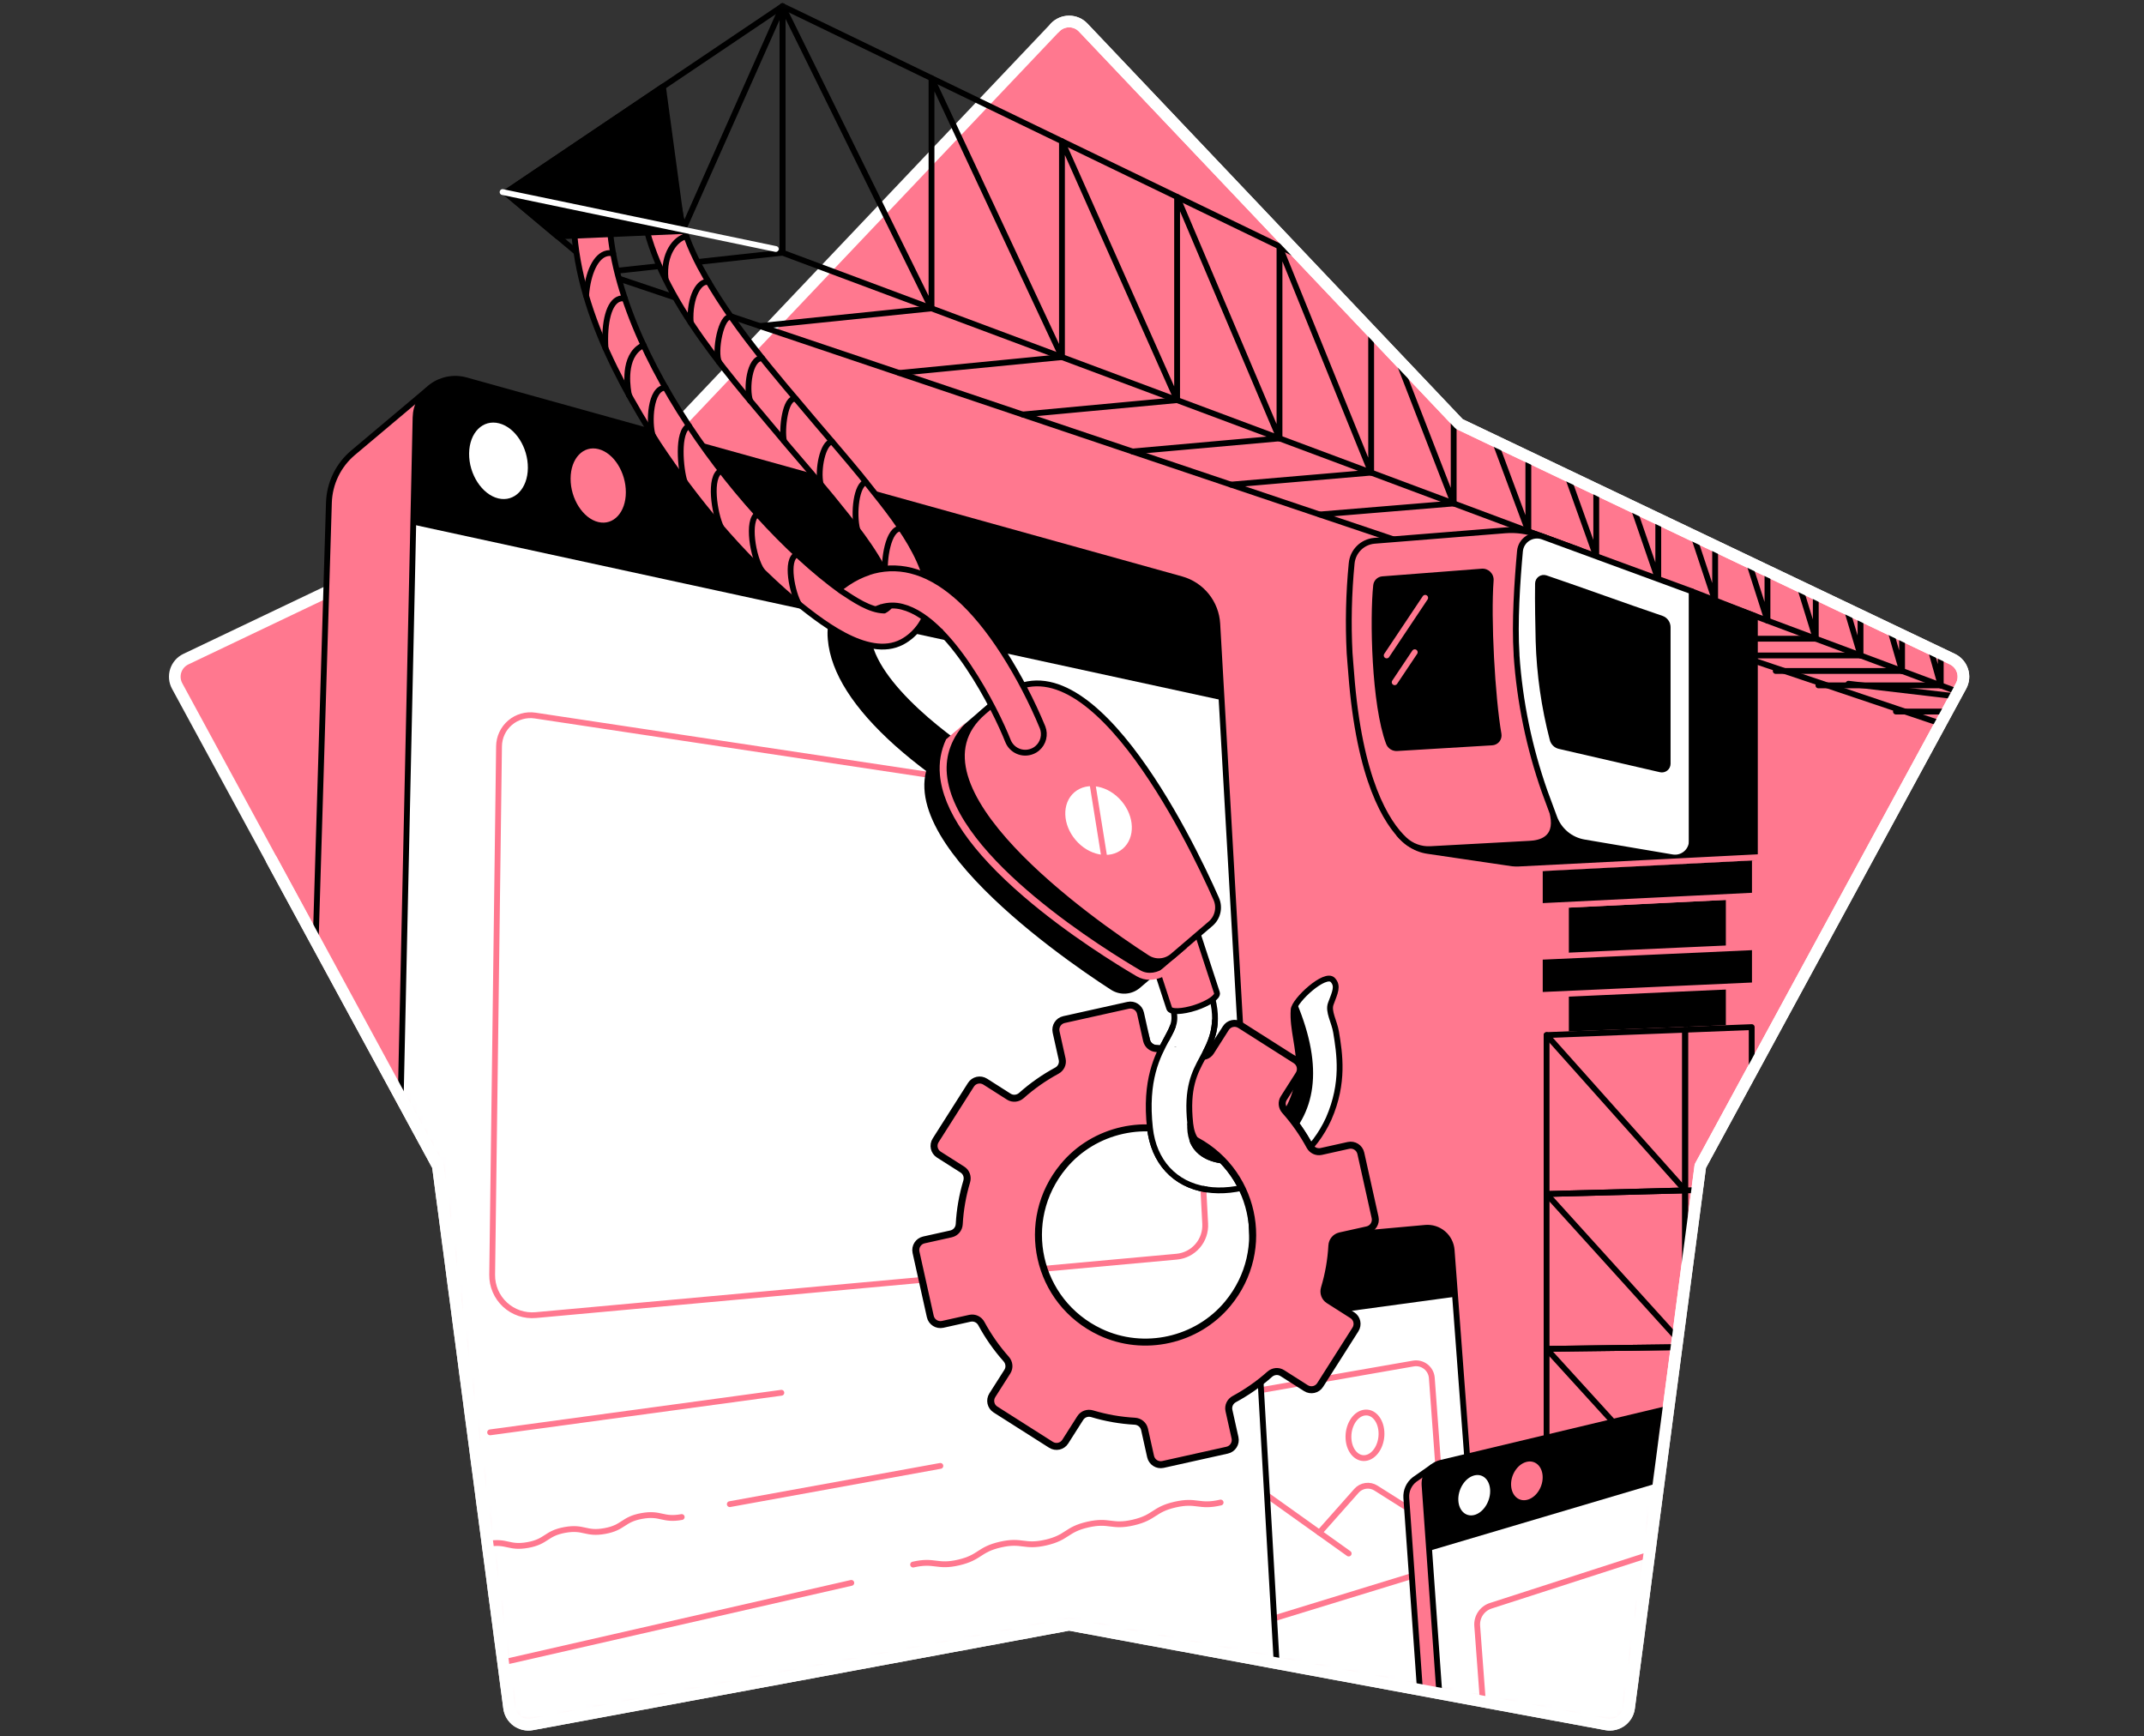 <svg width="368" height="298" viewBox="0 0 368 298" fill="none" xmlns="http://www.w3.org/2000/svg">
<rect x="0" y="0" width="368" height="298" fill="#333333" stroke="none"/>
<path d="M181.084 4.732L116.544 72.76L31.902 113.125C31.493 113.32 31.128 113.596 30.829 113.937C30.53 114.277 30.304 114.675 30.164 115.106C30.024 115.537 29.973 115.992 30.014 116.443C30.055 116.894 30.188 117.333 30.404 117.731L75.156 200.127L87.383 293.096C87.442 293.545 87.593 293.978 87.825 294.367C88.057 294.756 88.366 295.094 88.732 295.361C89.099 295.627 89.516 295.816 89.958 295.917C90.4 296.017 90.858 296.026 91.304 295.944L183.503 278.84L275.702 295.944C276.147 296.026 276.605 296.017 277.047 295.917C277.489 295.816 277.905 295.627 278.272 295.361C278.638 295.094 278.947 294.756 279.178 294.367C279.41 293.977 279.56 293.545 279.619 293.096L291.846 200.127L336.602 117.724C336.818 117.326 336.95 116.887 336.992 116.436C337.033 115.985 336.982 115.53 336.842 115.099C336.702 114.668 336.475 114.27 336.177 113.93C335.878 113.589 335.513 113.313 335.104 113.117L250.461 72.76L185.926 4.732C185.614 4.403 185.239 4.141 184.822 3.962C184.406 3.783 183.958 3.69 183.505 3.69C183.051 3.69 182.603 3.783 182.187 3.962C181.77 4.141 181.395 4.403 181.084 4.732" fill="#FF788F"/>
<path d="M181.084 4.732L116.544 72.76L31.902 113.125C31.493 113.32 31.128 113.596 30.829 113.937C30.53 114.277 30.304 114.675 30.164 115.106C30.024 115.537 29.973 115.992 30.014 116.443C30.055 116.894 30.188 117.333 30.404 117.731L75.156 200.127L87.383 293.096C87.442 293.545 87.593 293.978 87.825 294.367C88.057 294.756 88.366 295.094 88.732 295.361C89.099 295.627 89.516 295.816 89.958 295.917C90.4 296.017 90.858 296.026 91.304 295.944L183.503 278.84L275.702 295.944C276.147 296.026 276.605 296.017 277.047 295.917C277.489 295.816 277.905 295.627 278.272 295.361C278.638 295.094 278.947 294.756 279.178 294.367C279.41 293.977 279.56 293.545 279.619 293.096L291.846 200.127L336.602 117.724C336.818 117.326 336.95 116.887 336.992 116.436C337.033 115.985 336.982 115.53 336.842 115.099C336.702 114.668 336.475 114.27 336.177 113.93C335.878 113.589 335.513 113.313 335.104 113.117L250.461 72.76L185.926 4.732C185.614 4.403 185.239 4.141 184.822 3.962C184.406 3.783 183.958 3.69 183.505 3.69C183.051 3.69 182.603 3.783 182.187 3.962C181.77 4.141 181.395 4.403 181.084 4.732" stroke="white" stroke-width="2" stroke-linecap="round" stroke-linejoin="round"/>
<mask id="mask0_9296_2934" style="mask-type:alpha" maskUnits="userSpaceOnUse" x="30" y="0" width="308" height="296">
<path d="M181.084 4.733L133.03 0L91.304 16.351L31.902 113.125C31.493 113.32 31.128 113.597 30.829 113.937C30.53 114.278 30.304 114.676 30.164 115.107C30.024 115.538 29.973 115.993 30.014 116.444C30.055 116.895 30.188 117.333 30.404 117.732L75.156 200.127L87.383 293.096C87.442 293.546 87.593 293.978 87.825 294.368C88.057 294.757 88.366 295.095 88.732 295.361C89.099 295.628 89.516 295.817 89.958 295.917C90.4 296.017 90.858 296.027 91.304 295.945L183.503 278.841L275.702 295.945C276.148 296.027 276.605 296.017 277.047 295.917C277.489 295.817 277.905 295.628 278.272 295.361C278.638 295.095 278.947 294.757 279.178 294.367C279.41 293.978 279.56 293.546 279.619 293.096L291.846 200.127L336.602 117.725C336.818 117.326 336.95 116.888 336.992 116.437C337.033 115.986 336.982 115.531 336.842 115.1C336.702 114.669 336.475 114.271 336.177 113.93C335.878 113.59 335.513 113.313 335.104 113.118L250.462 72.761L185.926 4.733C185.614 4.404 185.239 4.142 184.822 3.963C184.406 3.783 183.958 3.691 183.505 3.691C183.051 3.691 182.603 3.783 182.187 3.963C181.77 4.142 181.395 4.404 181.084 4.733Z" fill="#FF642D"/>
</mask>
<g mask="url(#mask0_9296_2934)">
<path d="M296.729 153.918L268.781 155.286V177.534L296.729 176.426V153.918Z" fill="black" stroke="#FF788F" stroke-linecap="round" stroke-linejoin="round"/>
<path d="M301.212 162.544L264.297 164.214V170.769L301.212 169.098V162.544Z" fill="black" stroke="#FF788F" stroke-linecap="round" stroke-linejoin="round"/>
<path d="M301.212 147.141L264.297 149.018V155.517L301.212 153.695V147.141Z" fill="black" stroke="#FF788F" stroke-linecap="round" stroke-linejoin="round"/>
<path d="M289.238 306.612H300.666V176.271L289.238 176.721V306.612Z" stroke="black" stroke-linecap="round" stroke-linejoin="round"/>
<path d="M289.239 204.301L265.458 204.916V177.639L289.239 176.722V204.301Z" stroke="black" stroke-linecap="round" stroke-linejoin="round"/>
<path d="M289.239 231.189L265.458 231.495V204.915L289.239 204.3V231.189Z" stroke="black" stroke-linecap="round" stroke-linejoin="round"/>
<path d="M289.239 257.829H265.458V231.495L289.239 231.189V257.829Z" stroke="black" stroke-linecap="round" stroke-linejoin="round"/>
<path d="M289.239 257.829H265.458V284.592H289.239V257.829Z" stroke="black" stroke-linecap="round" stroke-linejoin="round"/>
<path d="M289.239 231.189L265.458 204.915" stroke="black" stroke-linecap="round" stroke-linejoin="round"/>
<path d="M255.805 303.12L153.588 348.885L150.697 219.209L244.648 210.724C245.196 210.674 245.749 210.735 246.274 210.901C246.798 211.067 247.285 211.336 247.705 211.692C248.125 212.048 248.47 212.484 248.721 212.975C248.971 213.465 249.121 214 249.163 214.549L255.805 303.12Z" fill="white" stroke="black" stroke-linecap="round" stroke-linejoin="round"/>
<path d="M249.76 222.542L151.074 235.989L150.697 219.209L244.648 210.724C245.196 210.674 245.749 210.735 246.274 210.901C246.798 211.067 247.285 211.336 247.705 211.692C248.125 212.048 248.47 212.484 248.721 212.975C248.971 213.465 249.121 214 249.163 214.549L249.76 222.542Z" fill="black"/>
<path d="M167.724 225.649C167.798 228.002 166.089 230.133 163.888 230.411C161.686 230.688 159.773 228.965 159.71 226.543C159.647 224.12 161.416 222.017 163.638 221.792C165.86 221.567 167.65 223.311 167.724 225.649Z" fill="white"/>
<path d="M179.098 224.368C179.186 226.643 177.6 228.697 175.54 228.939C173.479 229.182 171.672 227.533 171.605 225.201C171.538 222.87 173.17 220.834 175.248 220.63C177.326 220.426 179.014 222.1 179.098 224.368Z" fill="#FF788F"/>
<path d="M248.115 268.706L161.577 295.272L160.312 248.361L242.595 234.007C242.966 233.943 243.347 233.958 243.713 234.049C244.079 234.141 244.422 234.308 244.72 234.54C245.017 234.771 245.264 235.062 245.443 235.394C245.622 235.726 245.73 236.092 245.759 236.468L248.115 268.706Z" stroke="#FF788F" stroke-linecap="round" stroke-linejoin="round"/>
<path d="M237.111 245.691C237.259 247.801 236.134 249.816 234.583 250.185C233.032 250.554 231.601 249.109 231.461 246.943C231.32 244.777 232.494 242.776 234.063 242.456C235.631 242.136 236.967 243.599 237.111 245.691Z" stroke="#FF788F" stroke-linecap="round" stroke-linejoin="round"/>
<path d="M226.462 263.03L232.823 255.856C233.232 255.393 233.793 255.091 234.404 255.004C235.016 254.917 235.638 255.051 236.16 255.381L247.676 262.66" stroke="#FF788F" stroke-linecap="round" stroke-linejoin="round"/>
<path d="M197.176 272.908L212.529 255.92C212.956 255.447 213.543 255.147 214.177 255.079C214.811 255.01 215.449 255.177 215.968 255.548L231.489 266.617" stroke="#FF788F" stroke-linecap="round" stroke-linejoin="round"/>
<path d="M321.167 234.878L245.917 252.833L245.801 251.813L243.055 253.74L242.932 253.824L242.766 253.94C242.299 254.309 241.929 254.786 241.687 255.33C241.446 255.874 241.341 256.469 241.381 257.063L247.774 347.082L328.481 298.967L321.167 234.878Z" fill="#FF788F" stroke="black" stroke-linecap="round" stroke-linejoin="round"/>
<path d="M331.59 296.787L250.907 344.908L244.514 254.889C244.454 254.02 244.703 253.158 245.218 252.456C245.733 251.753 246.48 251.256 247.327 251.053L324.28 232.69L331.59 296.787Z" fill="white" stroke="black" stroke-linecap="round" stroke-linejoin="round"/>
<path d="M325.386 242.424L245.213 266.184L244.482 254.879C244.426 254.013 244.677 253.156 245.192 252.459C245.707 251.761 246.452 251.268 247.295 251.067L324.265 232.697L325.386 242.424Z" fill="black"/>
<path d="M255.768 255.67C255.877 257.488 254.765 259.398 253.271 259.936C251.777 260.474 250.423 259.412 250.314 257.541C250.205 255.67 251.369 253.757 252.881 253.262C254.393 252.766 255.659 253.852 255.768 255.67Z" fill="white"/>
<path d="M264.778 253.275C264.898 255.033 263.811 256.844 262.317 257.344C260.822 257.843 259.503 256.806 259.373 255.009C259.243 253.212 260.39 251.387 261.888 250.926C263.386 250.466 264.658 251.524 264.778 253.275Z" fill="#FF788F"/>
<path d="M325.458 283.349L256.364 316.66L253.551 279.034C253.495 278.283 253.693 277.534 254.113 276.909C254.533 276.283 255.152 275.817 255.869 275.585L322.194 254.163L325.458 283.349Z" stroke="#FF788F" stroke-linecap="round" stroke-linejoin="round"/>
<path d="M202.233 304.038L48.297 357.068L56.455 86.265C56.506 84.626 56.901 83.015 57.616 81.538C58.331 80.062 59.35 78.752 60.605 77.696L73.306 67.01L202.233 304.038Z" fill="#FF788F" stroke="black" stroke-linecap="round" stroke-linejoin="round"/>
<path d="M219.368 289.593L65.421 342.623L71.329 71.673C71.352 70.636 71.611 69.618 72.087 68.696C72.563 67.774 73.244 66.973 74.076 66.355C74.909 65.736 75.872 65.316 76.892 65.126C77.912 64.936 78.962 64.982 79.962 65.259L202.778 99.41C204.473 99.883 205.977 100.874 207.081 102.244C208.185 103.614 208.833 105.295 208.935 107.051L219.368 289.593Z" fill="white" stroke="black" stroke-linecap="round" stroke-linejoin="round"/>
<path d="M209.685 120.157L70.918 90.039L71.33 71.673C71.353 70.636 71.612 69.618 72.088 68.696C72.564 67.774 73.245 66.973 74.077 66.355C74.91 65.736 75.873 65.316 76.893 65.126C77.913 64.936 78.963 64.982 79.963 65.259L202.779 99.41C204.474 99.883 205.978 100.874 207.082 102.244C208.186 103.614 208.834 105.295 208.936 107.051L209.685 120.157Z" fill="black"/>
<path d="M90.604 80.316C90.572 83.85 88.314 86.195 85.537 85.538C82.759 84.88 80.473 81.413 80.519 77.819C80.564 74.226 82.885 71.933 85.677 72.654C88.469 73.375 90.632 76.793 90.604 80.316Z" fill="white"/>
<path d="M107.421 84.487C107.421 87.919 105.311 90.215 102.699 89.596C100.086 88.977 97.92 85.626 97.938 82.135C97.955 78.643 100.118 76.399 102.741 77.078C105.364 77.757 107.428 81.062 107.421 84.487Z" fill="#FF788F"/>
<path d="M201.966 215.672L91.96 225.697C91.003 225.784 90.038 225.67 89.128 225.36C88.219 225.051 87.384 224.554 86.678 223.902C85.973 223.249 85.412 222.456 85.033 221.573C84.654 220.69 84.464 219.738 84.477 218.777L85.655 128.079C85.663 127.308 85.836 126.547 86.163 125.849C86.49 125.15 86.963 124.53 87.551 124.03C88.138 123.53 88.826 123.162 89.567 122.951C90.309 122.739 91.088 122.689 91.85 122.805L197.609 138.737C199.171 138.972 200.605 139.739 201.667 140.909C202.728 142.079 203.353 143.58 203.435 145.158L206.86 210.004C206.938 211.399 206.471 212.769 205.558 213.827C204.645 214.884 203.357 215.546 201.966 215.672V215.672Z" stroke="#FF788F" stroke-linecap="round" stroke-linejoin="round"/>
<path d="M84.126 245.82L134.115 239.026" stroke="#FF788F" stroke-linecap="round" stroke-linejoin="round"/>
<path d="M125.264 258.143L161.405 251.578" stroke="#FF788F" stroke-linecap="round" stroke-linejoin="round"/>
<path d="M83.741 264.968C87.043 264.371 87.293 265.753 90.595 265.155C93.897 264.557 93.643 263.172 96.945 262.57C100.247 261.969 100.5 263.354 103.802 262.757C107.104 262.159 106.851 260.77 110.153 260.172C113.455 259.574 113.708 260.956 117.01 260.355" stroke="#FF788F" stroke-linecap="round" stroke-linejoin="round"/>
<path d="M156.728 268.512C160.476 267.654 160.789 269.025 164.534 268.16C168.279 267.295 167.97 265.934 171.718 265.08C175.467 264.225 175.78 265.597 179.528 264.728C183.277 263.86 182.96 262.502 186.709 261.648C190.457 260.793 190.77 262.165 194.518 261.296C198.267 260.428 197.954 259.07 201.702 258.216C205.451 257.361 205.764 258.729 209.512 257.864" stroke="#FF788F" stroke-linecap="round" stroke-linejoin="round"/>
<path d="M83.605 285.921L146.119 271.655" stroke="#FF788F" stroke-linecap="round" stroke-linejoin="round"/>
<path d="M222.755 198.996C218.314 202.79 212.336 204.932 207.061 204.13C201.636 203.3 198.014 199.365 197.381 193.605C196.474 185.314 198.668 181.238 200.271 178.264C201.484 176.017 201.984 175.099 201.189 172.581C200.91 171.7 200.992 170.745 201.418 169.925C201.843 169.105 202.576 168.487 203.456 168.208C204.337 167.928 205.292 168.01 206.112 168.434C206.933 168.858 207.551 169.591 207.832 170.471C209.523 175.792 207.867 178.861 206.407 181.569C205.047 184.097 203.637 186.71 204.298 192.842C204.589 195.49 205.796 196.886 208.099 197.238C212.466 197.902 219.351 194.53 221.69 189.185C223.557 184.916 223.001 181.534 222.463 178.26C222.203 176.671 221.922 174.976 222.041 173.298C222.157 171.688 227.47 166.772 228.768 168.196C229.714 169.23 229.148 170.306 228.416 172.268C227.924 173.604 229.032 175.334 229.327 177.131C229.928 180.795 230.755 185.82 228.065 191.974C226.844 194.683 225.029 197.083 222.755 198.996V198.996Z" fill="white" stroke="black" stroke-linecap="round" stroke-linejoin="round"/>
<path d="M222.593 172.143C222.326 172.48 222.144 172.877 222.062 173.299C221.942 174.977 222.224 176.672 222.484 178.261C223.022 181.535 223.578 184.918 221.71 189.186C219.375 194.531 212.487 197.903 208.12 197.239C206.048 196.922 204.867 195.751 204.441 193.592L203.738 192.724C203.2 201.42 214.562 201.223 219.864 196.553C225.846 191.296 227.287 183.398 222.593 172.143Z" fill="black"/>
<path d="M197.216 162.424L200.694 173.064C200.912 173.732 202.923 173.672 205.184 172.934C207.445 172.196 209.101 171.056 208.88 170.388L205.402 159.744L197.216 162.424Z" fill="#FF788F" stroke="black" stroke-linecap="round" stroke-linejoin="round"/>
<path d="M169.286 135.896C168.78 136.328 168.153 136.591 167.491 136.649C166.83 136.707 166.166 136.557 165.594 136.22C161.473 133.688 157.582 130.801 153.965 127.591C146.901 121.261 143.064 115.262 142.586 109.713C142.308 106.549 143.096 104.79 148.054 100.546C149.397 99.4 153.466 101.39 152.126 102.537C149.742 104.569 148.733 106.675 148.961 109.158C149.703 117.643 163.92 127.816 168.839 130.713C169.201 130.926 169.517 131.207 169.77 131.542C170.023 131.876 170.207 132.258 170.312 132.664C170.417 133.07 170.441 133.492 170.383 133.908C170.324 134.323 170.185 134.723 169.971 135.084C169.791 135.392 169.559 135.667 169.286 135.896V135.896Z" fill="black" stroke="black" stroke-linecap="round" stroke-linejoin="round"/>
<path d="M171.24 122.389L170.14 121.028L165.53 124.974L164.928 125.487L162.899 127.221C148.071 139.88 181.431 163.295 190.967 169.445C191.63 169.874 192.415 170.077 193.203 170.025C193.991 169.972 194.741 169.667 195.342 169.153L196.864 167.856L197.279 167.504L199.909 165.257L201.847 163.605L203.218 162.434L202.912 162.047C203.229 161.163 203.196 160.192 202.821 159.332C198.823 150.249 184.648 121.127 171.24 122.389Z" fill="black" stroke="black" stroke-linecap="round" stroke-linejoin="round"/>
<path d="M205.848 160.187L207.786 158.531C208.385 158.019 208.803 157.328 208.978 156.56C209.154 155.791 209.077 154.987 208.76 154.266C204.189 143.882 186.297 107.255 171.469 119.914L168.838 122.158C154.01 134.817 187.37 158.232 196.906 164.382C197.569 164.811 198.354 165.015 199.142 164.962C199.93 164.909 200.68 164.604 201.28 164.091L203.218 162.438L205.848 160.187Z" fill="#FF788F" stroke="black" stroke-linecap="round" stroke-linejoin="round"/>
<path d="M178.052 128.413C177.783 128.645 177.476 128.828 177.144 128.955C176.754 129.108 176.338 129.184 175.918 129.176C175.499 129.169 175.085 129.079 174.701 128.911C174.316 128.743 173.969 128.502 173.678 128.2C173.387 127.898 173.159 127.541 173.006 127.151C170.917 121.834 163.104 106.2 154.84 104.133C152.421 103.528 150.184 104.192 147.807 106.242C147.163 106.792 146.326 107.063 145.482 106.996C144.638 106.929 143.854 106.53 143.305 105.885C142.755 105.241 142.484 104.405 142.551 103.56C142.617 102.716 143.017 101.932 143.662 101.383C148.616 97.163 153.324 97.181 156.398 97.947C161.799 99.297 167.137 104.024 172.267 111.995C174.865 116.07 177.101 120.365 178.948 124.83C179.189 125.446 179.232 126.122 179.071 126.764C178.911 127.406 178.554 127.983 178.052 128.413Z" fill="#FF788F" stroke="black" stroke-linecap="round" stroke-linejoin="round"/>
<path d="M192.376 145.291C194.336 143.618 194.217 140.259 192.109 137.79C190.001 135.32 186.703 134.674 184.743 136.347C182.782 138.02 182.902 141.378 185.01 143.848C187.118 146.318 190.416 146.964 192.376 145.291Z" fill="white" stroke="white" stroke-linecap="round" stroke-linejoin="round"/>
<path d="M187.391 133.737L189.543 147.142" stroke="#FF788F" stroke-linecap="round" stroke-linejoin="round"/>
<path d="M232.108 225.711L228.055 223.133C227.374 222.696 227.088 221.869 227.324 221.088C228.047 218.683 228.469 216.235 228.604 213.78C228.647 212.969 229.205 212.292 229.988 212.107L234.674 211.064C235.63 210.85 236.234 209.906 236.023 208.939L233.573 197.925C233.359 196.969 232.415 196.364 231.448 196.575L226.763 197.619C225.971 197.791 225.178 197.407 224.801 196.693C223.63 194.531 222.21 192.491 220.543 190.62C220.009 190.016 219.911 189.141 220.348 188.459L222.927 184.406C223.451 183.578 223.212 182.483 222.383 181.959L212.853 175.904C212.025 175.38 210.93 175.619 210.406 176.447L207.827 180.5C207.391 181.182 206.563 181.468 205.783 181.231C203.378 180.508 200.93 180.087 198.475 179.952C197.663 179.908 196.986 179.351 196.802 178.568L195.758 173.882C195.545 172.926 194.6 172.321 193.634 172.532L182.619 174.983C181.663 175.196 181.059 176.141 181.27 177.107L182.313 181.793C182.485 182.585 182.102 183.377 181.388 183.754C179.225 184.925 177.186 186.345 175.315 188.012C174.711 188.546 173.835 188.644 173.154 188.208L169.101 185.629C168.272 185.105 167.178 185.343 166.654 186.172L160.599 195.702C160.074 196.531 160.313 197.625 161.142 198.15L165.195 200.728C165.876 201.165 166.162 201.992 165.926 202.773C165.203 205.178 164.781 207.626 164.646 210.081C164.603 210.892 164.045 211.569 163.262 211.754L158.576 212.798C157.62 213.011 157.016 213.955 157.227 214.922L159.677 225.936C159.891 226.892 160.835 227.497 161.802 227.286L166.488 226.242C167.279 226.071 168.072 226.454 168.449 227.168C169.62 229.33 171.04 231.37 172.707 233.241C173.241 233.845 173.339 234.72 172.902 235.402L170.323 239.455C169.799 240.283 170.038 241.378 170.867 241.902L180.397 247.957C181.225 248.481 182.32 248.242 182.844 247.414L185.423 243.361C185.859 242.679 186.687 242.393 187.467 242.63C189.872 243.353 192.32 243.774 194.775 243.909C195.587 243.953 196.264 244.51 196.448 245.294L197.492 249.979C197.706 250.935 198.65 251.54 199.616 251.329L210.631 248.878C211.587 248.665 212.191 247.72 211.98 246.754L210.937 242.068C210.765 241.277 211.148 240.484 211.863 240.107C214.025 238.936 216.064 237.516 217.935 235.849C218.539 235.315 219.415 235.217 220.096 235.654L224.149 238.232C224.978 238.756 226.072 238.518 226.596 237.689L232.652 228.159C233.176 227.33 232.937 226.236 232.108 225.711ZM210.731 223.745C205.464 230.108 196.338 232.137 188.864 228.615C177.899 223.445 174.792 209.482 182.523 200.15C187.79 193.787 196.916 191.758 204.39 195.28C215.355 200.45 218.462 214.413 210.731 223.745V223.745Z" fill="#FF788F" stroke="black" stroke-width="1.2"/>
<path d="M200.932 165.975C200.882 165.916 200.82 165.868 200.751 165.832C200.682 165.797 200.607 165.776 200.529 165.769C200.452 165.763 200.374 165.772 200.3 165.796C200.226 165.82 200.158 165.858 200.099 165.909C198.801 167.016 197.012 167.277 195.746 166.538C190.422 163.426 163.799 147.198 162.526 132.886C162.231 129.578 163.356 126.557 165.867 123.909L162.516 126.771L162.386 126.888C161.498 128.792 161.134 130.9 161.331 132.992C161.876 139.107 166.707 146.126 175.688 153.851C183.354 160.444 191.839 165.634 195.134 167.565C195.81 167.955 196.579 168.157 197.36 168.152C198.644 168.134 199.88 167.66 200.848 166.816C200.909 166.767 200.96 166.705 200.997 166.636C201.034 166.567 201.057 166.491 201.065 166.413C201.073 166.335 201.065 166.256 201.043 166.181C201.02 166.106 200.982 166.036 200.932 165.975V165.975Z" fill="#FF788F"/>
<mask id="mask1_9296_2934" style="mask-type:alpha" maskUnits="userSpaceOnUse" x="194" y="167" width="37" height="38">
<path d="M222.755 198.996C218.314 202.79 212.336 204.932 207.062 204.13C201.636 203.3 198.014 199.365 197.381 193.605C196.474 185.314 193.512 183.694 195.115 180.719C196.329 178.472 201.984 175.099 201.189 172.581C200.911 171.7 200.993 170.745 201.418 169.925C201.843 169.105 202.576 168.487 203.457 168.208C204.337 167.928 205.292 168.01 206.113 168.434C206.933 168.858 207.551 169.591 207.832 170.471C209.523 175.792 207.867 178.861 206.408 181.569C205.047 184.097 203.637 186.71 204.298 192.842C204.59 195.49 205.796 196.886 208.099 197.238C212.466 197.902 219.351 194.53 221.69 189.185C223.557 184.916 223.001 181.534 222.463 178.26C222.203 176.671 221.922 174.976 222.042 173.298C222.158 171.688 227.471 166.772 228.768 168.196C229.714 169.23 229.148 170.306 228.417 172.268C227.924 173.604 229.032 175.334 229.327 177.131C229.929 180.795 230.755 185.82 228.065 191.974C226.844 194.683 225.03 197.083 222.755 198.996Z" fill="white" stroke="black" stroke-linecap="round" stroke-linejoin="round"/>
</mask>
<g mask="url(#mask1_9296_2934)">
<path d="M232.109 225.711L228.056 223.133C227.375 222.696 227.089 221.869 227.325 221.088C228.048 218.683 228.47 216.235 228.605 213.78C228.648 212.969 229.206 212.292 229.989 212.107L234.675 211.064C235.631 210.85 236.235 209.906 236.024 208.939L233.574 197.925C233.36 196.969 232.416 196.364 231.449 196.575L226.764 197.619C225.972 197.791 225.179 197.407 224.802 196.693C223.631 194.531 222.211 192.491 220.544 190.62C220.01 190.016 219.912 189.141 220.349 188.459L222.928 184.406C223.452 183.578 223.213 182.483 222.384 181.959L212.854 175.904C212.026 175.38 210.931 175.619 210.407 176.447L207.828 180.5C207.392 181.182 206.564 181.468 205.784 181.231C203.379 180.508 200.931 180.087 198.476 179.952C197.664 179.908 196.987 179.351 196.803 178.568L195.759 173.882C195.545 172.926 194.601 172.321 193.635 172.532L182.62 174.983C181.664 175.196 181.06 176.141 181.271 177.107L182.314 181.793C182.486 182.585 182.103 183.377 181.389 183.754C179.226 184.925 177.187 186.345 175.316 188.012C174.712 188.546 173.836 188.644 173.155 188.208L169.102 185.629C168.273 185.105 167.179 185.343 166.655 186.172L160.6 195.702C160.075 196.531 160.314 197.625 161.143 198.15L165.196 200.728C165.877 201.165 166.163 201.992 165.927 202.773C165.204 205.178 164.782 207.626 164.647 210.081C164.604 210.892 164.046 211.569 163.263 211.754L158.577 212.798C157.621 213.011 157.017 213.955 157.228 214.922L159.678 225.936C159.892 226.892 160.836 227.497 161.803 227.286L166.488 226.242C167.28 226.071 168.073 226.454 168.45 227.168C169.621 229.33 171.041 231.37 172.708 233.241C173.242 233.845 173.34 234.72 172.903 235.402L170.324 239.455C169.8 240.283 170.039 241.378 170.868 241.902L180.398 247.957C181.226 248.481 182.321 248.242 182.845 247.414L185.424 243.361C185.86 242.679 186.688 242.393 187.468 242.63C189.873 243.353 192.321 243.774 194.776 243.909C195.588 243.953 196.265 244.51 196.449 245.294L197.493 249.979C197.707 250.935 198.651 251.54 199.617 251.329L210.632 248.878C211.588 248.665 212.192 247.72 211.981 246.754L210.938 242.068C210.766 241.277 211.149 240.484 211.863 240.107C214.026 238.936 216.065 237.516 217.936 235.849C218.54 235.315 219.416 235.217 220.097 235.654L224.15 238.232C224.979 238.756 226.073 238.518 226.597 237.689L232.652 228.159C233.177 227.33 232.938 226.236 232.109 225.711ZM210.731 223.745C205.465 230.108 196.339 232.137 188.865 228.615C177.9 223.445 174.793 209.482 182.524 200.15C187.79 193.787 196.917 191.758 204.391 195.28C215.356 200.45 218.463 214.413 210.731 223.745V223.745Z" fill="#FF788F" stroke="black" stroke-width="1.2"/>
</g>
<path d="M205.686 198.338C201.245 202.132 205.183 201.358 207.061 204.13C201.636 203.3 198.014 199.365 197.381 193.605C196.474 185.314 198.668 181.238 200.271 178.263C201.418 180.366 203.461 180.216 202.666 177.698C202.241 178.518 202.387 176.818 202.666 177.698C202.666 177.698 207.197 178.706 206.407 181.57C205.047 184.098 203.515 185.661 204.176 191.793C204.468 194.441 203.383 197.986 205.686 198.338Z" fill="white"/>
<path d="M210.04 199.698C210.04 199.698 209.21 198.339 208.12 197.239C206.049 196.922 204.867 195.751 204.442 193.592L203.794 192.724C203.514 197.251 206.404 199.368 210.04 199.698Z" fill="black"/>
<path d="M207.061 204.13C201.636 203.3 198.014 199.365 197.381 193.605C196.474 185.314 198.668 181.238 200.271 178.263C200.715 177.442 201.063 176.798 201.287 176.188M207.461 197.106C205.571 196.604 204.561 195.234 204.298 192.842C203.637 186.71 205.047 184.097 206.407 181.569C207.372 179.78 208.422 177.832 208.536 175.182" stroke="black" stroke-linecap="round" stroke-linejoin="round"/>
<path d="M103.124 46.767L134.311 43.37V1.054L86.769 33.07L103.124 46.767Z" stroke="black" stroke-linecap="round" stroke-linejoin="round"/>
<path d="M345.114 122.112L134.311 43.37V1.054L345.114 102.958V122.112Z" stroke="black" stroke-linecap="round" stroke-linejoin="round"/>
<path d="M159.885 52.924L130.414 55.955" stroke="black" stroke-linecap="round" stroke-linejoin="round"/>
<path d="M182.274 61.285L154.354 64.01" stroke="black" stroke-linecap="round" stroke-linejoin="round"/>
<path d="M202.04 68.67L175.523 71.138" stroke="black" stroke-linecap="round" stroke-linejoin="round"/>
<path d="M219.615 75.236L194.378 77.483" stroke="black" stroke-linecap="round" stroke-linejoin="round"/>
<path d="M235.347 81.11L211.278 83.171" stroke="black" stroke-linecap="round" stroke-linejoin="round"/>
<path d="M134.311 1.054L159.886 52.924V13.417L182.278 61.286V24.241L202.04 68.67V33.795L219.615 75.235V42.29L235.347 81.111V49.896L249.511 86.403V56.742L262.328 91.189V62.938L273.985 95.542V68.575L284.629 99.519V73.719L294.39 103.166V78.439L303.371 106.52V82.778L311.663 109.618V86.786L319.342 112.487V90.5L326.474 115.149V93.949L333.112 117.632V97.16L339.312 119.946V100.156L345.114 122.112" stroke="black" stroke-linecap="round" stroke-linejoin="round"/>
<path d="M311.663 109.619H288.167" stroke="black" stroke-linecap="round" stroke-linejoin="round"/>
<path d="M103.123 46.77L344.715 128.086" stroke="black" stroke-linecap="round" stroke-linejoin="round"/>
<path d="M117.147 39.649L134.311 1.054" stroke="black" stroke-linecap="round" stroke-linejoin="round"/>
<path d="M319.343 112.486H296.887" stroke="black" stroke-linecap="round" stroke-linejoin="round"/>
<path d="M326.459 115.153H304.788" stroke="black" stroke-linecap="round" stroke-linejoin="round"/>
<path d="M333.14 117.624H312.115" stroke="black" stroke-linecap="round" stroke-linejoin="round"/>
<path d="M317.274 117.34L339.312 119.931" stroke="black" stroke-linecap="round" stroke-linejoin="round"/>
<path d="M345.075 122.116H325.422" stroke="black" stroke-linecap="round" stroke-linejoin="round"/>
<path d="M245.086 146.037L265.33 149.018L290.394 147.707L294.129 143.607L267.573 134.626L240.146 143.164C240.662 143.753 241.241 144.283 241.872 144.746H241.893C242.836 145.431 243.932 145.874 245.086 146.037V146.037Z" fill="black" stroke="black" stroke-linecap="round" stroke-linejoin="round"/>
<path d="M235.896 92.812L258.348 91.016C260.257 90.865 262.176 91.129 263.974 91.789L271.14 94.419L266.569 139.914C267.378 144.081 264.308 144.721 262.568 144.802L245.531 145.73C244.714 145.775 243.896 145.654 243.127 145.373C242.358 145.093 241.654 144.659 241.058 144.099C238.027 141.261 233.301 133.933 231.915 115.454C231.834 114.357 231.722 113.236 231.648 112.089C231.383 106.962 231.5 101.822 232 96.712C232.086 95.707 232.524 94.766 233.237 94.052C233.95 93.339 234.891 92.9 235.896 92.812V92.812Z" fill="#FF788F" stroke="black" stroke-linecap="round" stroke-linejoin="round"/>
<path d="M256.129 127.911L239.817 128.889C239.412 128.915 239.01 128.812 238.669 128.593C238.327 128.375 238.064 128.054 237.918 127.675C235.386 120.945 235.105 106.078 235.703 100.434C235.743 100.037 235.921 99.668 236.207 99.389C236.492 99.111 236.866 98.942 237.264 98.912L254.311 97.6C254.586 97.578 254.862 97.615 255.12 97.71C255.379 97.805 255.614 97.954 255.809 98.148C256.004 98.343 256.155 98.577 256.251 98.835C256.347 99.093 256.386 99.368 256.365 99.643C255.869 106.183 256.608 119.591 257.705 125.928C257.745 126.163 257.735 126.405 257.676 126.637C257.617 126.868 257.509 127.085 257.361 127.272C257.212 127.459 257.025 127.613 256.813 127.723C256.601 127.833 256.368 127.897 256.129 127.911V127.911Z" fill="black"/>
<path d="M264.814 92.096L290.399 101.491V144.289C290.399 144.709 290.308 145.124 290.131 145.505C289.955 145.886 289.697 146.224 289.376 146.495C289.055 146.766 288.679 146.964 288.274 147.075C287.869 147.186 287.445 147.207 287.03 147.137L271.91 144.574C270.757 144.379 269.675 143.883 268.774 143.137C267.874 142.39 267.186 141.42 266.78 140.322L265.123 135.832C262.471 128.299 260.851 120.441 260.306 112.473V112.286C259.954 106.84 260.412 99.846 260.89 94.592C260.93 94.145 261.073 93.712 261.306 93.329C261.54 92.945 261.859 92.62 262.238 92.379C262.617 92.138 263.046 91.987 263.493 91.938C263.94 91.888 264.392 91.942 264.814 92.096V92.096Z" fill="white" stroke="black" stroke-linecap="round" stroke-linejoin="round"/>
<path d="M286.739 131.076V107.646C286.739 107.214 286.603 106.792 286.351 106.441C286.099 106.089 285.742 105.826 285.332 105.688C278.753 103.465 272.034 100.986 265.447 98.75C265.226 98.675 264.989 98.654 264.758 98.688C264.526 98.721 264.306 98.809 264.115 98.944C263.923 99.079 263.767 99.257 263.657 99.464C263.548 99.671 263.489 99.901 263.485 100.135C263.433 103.191 263.531 107.776 263.584 110.034C263.753 115.761 264.566 121.452 266.01 126.997C266.103 127.369 266.297 127.709 266.57 127.978C266.844 128.248 267.187 128.436 267.561 128.523L284.914 132.528C285.132 132.578 285.359 132.579 285.578 132.529C285.797 132.479 286.001 132.381 286.176 132.242C286.352 132.102 286.494 131.925 286.591 131.723C286.688 131.521 286.739 131.3 286.739 131.076V131.076Z" fill="black"/>
<path d="M289.238 204.3L300.666 204.001" stroke="black" stroke-linecap="round" stroke-linejoin="round"/>
<path d="M289.239 204.301L265.458 177.64" stroke="black" stroke-linecap="round" stroke-linejoin="round"/>
<path d="M265.458 231.495L281.486 249.102" stroke="black" stroke-linecap="round" stroke-linejoin="round"/>
<path d="M249.511 86.402L226.514 88.298" stroke="black" stroke-linecap="round" stroke-linejoin="round"/>
<path d="M290.395 101.491V147.707L301.211 147.141V105.714L290.395 101.491Z" fill="black" stroke="black" stroke-linecap="round" stroke-linejoin="round"/>
<path d="M244.62 102.599L238.013 112.487" stroke="#FF788F" stroke-linecap="round" stroke-linejoin="round"/>
<path d="M242.829 111.937L239.387 117.084" stroke="#FF788F" stroke-linecap="round" stroke-linejoin="round"/>
<path d="M259.118 149.283L303.319 147.036" stroke="#FF788F" stroke-linecap="round" stroke-linejoin="round"/>
<path d="M104.816 32.102C101.739 55.346 126.185 88.262 144.337 101.396C146.619 102.89 149.238 104.729 151.76 104.782C154.059 103.566 153.166 101.29 152.199 98.917C149.875 94.05 146.32 89.774 142.86 85.491C140.454 82.576 137.968 79.686 135.475 76.774C126.255 65.652 113.009 51.544 110.432 36.871C109.929 32.792 115.808 31.821 116.603 35.904C117.099 39.184 118.435 42.518 120.119 45.725C125.433 55.616 132.908 64.084 140.215 72.731C142.698 75.639 145.202 78.55 147.663 81.539C152.034 87.116 159.932 95.956 159.369 103.471C159.197 106.231 157.259 108.893 154.819 110.18C148.841 113.32 140.44 106.354 136.038 102.795C127.068 95.102 119.486 86.008 112.97 76.194C104.531 62.976 96.749 47.462 98.736 31.223C99.439 27.232 105.277 28.038 104.823 32.106L104.816 32.102Z" fill="#FF788F"/>
<path d="M104.816 32.102C101.739 55.346 126.185 88.262 144.337 101.396C146.619 102.89 149.238 104.729 151.76 104.782C154.059 103.566 153.166 101.29 152.199 98.917C149.875 94.05 146.32 89.774 142.86 85.491C140.454 82.576 137.968 79.686 135.475 76.774C126.255 65.652 113.009 51.544 110.432 36.871C109.929 32.792 115.808 31.821 116.603 35.904C117.099 39.184 118.435 42.518 120.119 45.725C125.433 55.616 132.908 64.084 140.215 72.731C142.698 75.639 145.202 78.55 147.663 81.539C152.034 87.116 159.932 95.956 159.369 103.471C159.197 106.231 157.259 108.893 154.819 110.18C148.841 113.32 140.44 106.354 136.038 102.795C127.068 95.102 119.486 86.008 112.97 76.194C104.531 62.976 96.749 47.462 98.736 31.223C99.439 27.232 105.277 28.038 104.823 32.106L104.816 32.102Z" stroke="black" stroke-linecap="round" stroke-linejoin="round"/>
<path d="M107.257 51.236C106.946 51.177 106.625 51.194 106.322 51.285C104.529 51.844 103.66 55.283 103.924 59.77" stroke="black" stroke-linecap="round" stroke-linejoin="round"/>
<path d="M105.248 43.501C104.903 43.415 104.543 43.407 104.193 43.476C102.266 43.877 100.895 46.813 100.596 50.73" stroke="black" stroke-linecap="round" stroke-linejoin="round"/>
<path d="M110.454 59.235C110.148 59.376 109.86 59.553 109.596 59.763C106.828 61.975 107.799 67.052 107.957 67.829" stroke="black" stroke-linecap="round" stroke-linejoin="round"/>
<path d="M114.229 66.533C111.56 66.533 111.346 72.68 112.038 74.73" stroke="black" stroke-linecap="round" stroke-linejoin="round"/>
<path d="M118.269 73.101C116.159 73.959 116.81 80.619 117.503 82.669" stroke="black" stroke-linecap="round" stroke-linejoin="round"/>
<path d="M123.775 80.773C121.606 81.751 122.64 88.228 123.775 90.517" stroke="black" stroke-linecap="round" stroke-linejoin="round"/>
<path d="M130.014 88.232C128.207 89.196 129.16 95.659 130.809 98.011" stroke="black" stroke-linecap="round" stroke-linejoin="round"/>
<path d="M136.798 95.133C134.688 95.991 136.073 101.993 137.149 103.706" stroke="black" stroke-linecap="round" stroke-linejoin="round"/>
<path d="M121.635 48.423C120.084 47.998 118.28 50.864 118.548 55.354" stroke="black" stroke-linecap="round" stroke-linejoin="round"/>
<path d="M117.823 40.543C115.9 40.944 113.829 43.627 114.226 47.797" stroke="black" stroke-linecap="round" stroke-linejoin="round"/>
<path d="M125.481 54.44C123.772 53.909 122.559 60.439 123.424 62.158" stroke="black" stroke-linecap="round" stroke-linejoin="round"/>
<path d="M130.809 61.469C128.605 61.469 128.06 66.726 128.752 68.772" stroke="black" stroke-linecap="round" stroke-linejoin="round"/>
<path d="M136.603 68.465C134.722 68.005 134.141 73.831 134.556 75.66" stroke="black" stroke-linecap="round" stroke-linejoin="round"/>
<path d="M142.81 75.78C141.214 76.009 140.3 80.591 140.855 83.087" stroke="black" stroke-linecap="round" stroke-linejoin="round"/>
<path d="M148.634 82.77C146.999 83.087 146.44 88.105 147.14 90.886" stroke="black" stroke-linecap="round" stroke-linejoin="round"/>
<path d="M154.668 90.703C152.383 90.59 151.672 96.361 151.943 98.368" stroke="black" stroke-linecap="round" stroke-linejoin="round"/>
<path d="M86.769 33.071L113.789 14.874L117.147 39.654L86.769 33.071Z" fill="black" stroke="black" stroke-linecap="round" stroke-linejoin="round"/>
<path d="M95.722 40.571L117.147 39.653L86.769 33.07L95.722 40.571Z" fill="black" stroke="black" stroke-linecap="round" stroke-linejoin="round"/>
<path d="M161.406 108.377C159.32 106.267 157.098 104.699 154.84 104.132C153.702 103.834 152.505 103.847 151.373 104.171L149.007 98.236C151.387 97.423 153.952 97.318 156.391 97.933C158.962 98.577 161.518 99.987 164.046 102.153L161.406 108.377Z" fill="#FF788F"/>
<path d="M161.405 108.377C159.32 106.267 157.098 104.699 154.84 104.133C153.702 103.834 152.504 103.847 151.373 104.171" stroke="black" stroke-linecap="round" stroke-linejoin="round"/>
<path d="M149.007 98.236C151.387 97.423 153.952 97.318 156.391 97.933C158.962 98.577 161.518 99.987 164.046 102.153" stroke="black" stroke-linecap="round" stroke-linejoin="round"/>
</g>
<path d="M86.264 32.962L133.158 42.734" stroke="white" stroke-linecap="round" stroke-linejoin="round"/>
<path d="M46.621 147.585L75.156 200.127L87.383 293.096C87.442 293.545 87.593 293.978 87.825 294.367C88.057 294.756 88.366 295.094 88.732 295.361C89.099 295.627 89.516 295.816 89.958 295.917C90.4 296.017 90.858 296.026 91.304 295.944L183.503 278.84L275.702 295.944C276.148 296.026 276.605 296.017 277.047 295.917C277.489 295.816 277.905 295.627 278.272 295.361C278.638 295.094 278.947 294.756 279.178 294.367C279.41 293.977 279.56 293.545 279.619 293.096L291.846 200.127L336.602 117.724C336.818 117.326 336.95 116.887 336.992 116.436C337.033 115.985 336.982 115.53 336.842 115.099C336.702 114.668 336.475 114.27 336.177 113.93C335.878 113.589 335.513 113.313 335.104 113.117L250.462 72.76L185.926 4.732C185.614 4.403 185.239 4.141 184.822 3.962C184.406 3.783 183.958 3.69 183.505 3.69C183.051 3.69 182.603 3.783 182.187 3.962C181.77 4.141 181.395 4.403 181.084 4.732" stroke="white" stroke-width="2" stroke-linecap="round" stroke-linejoin="round"/>
</svg>
